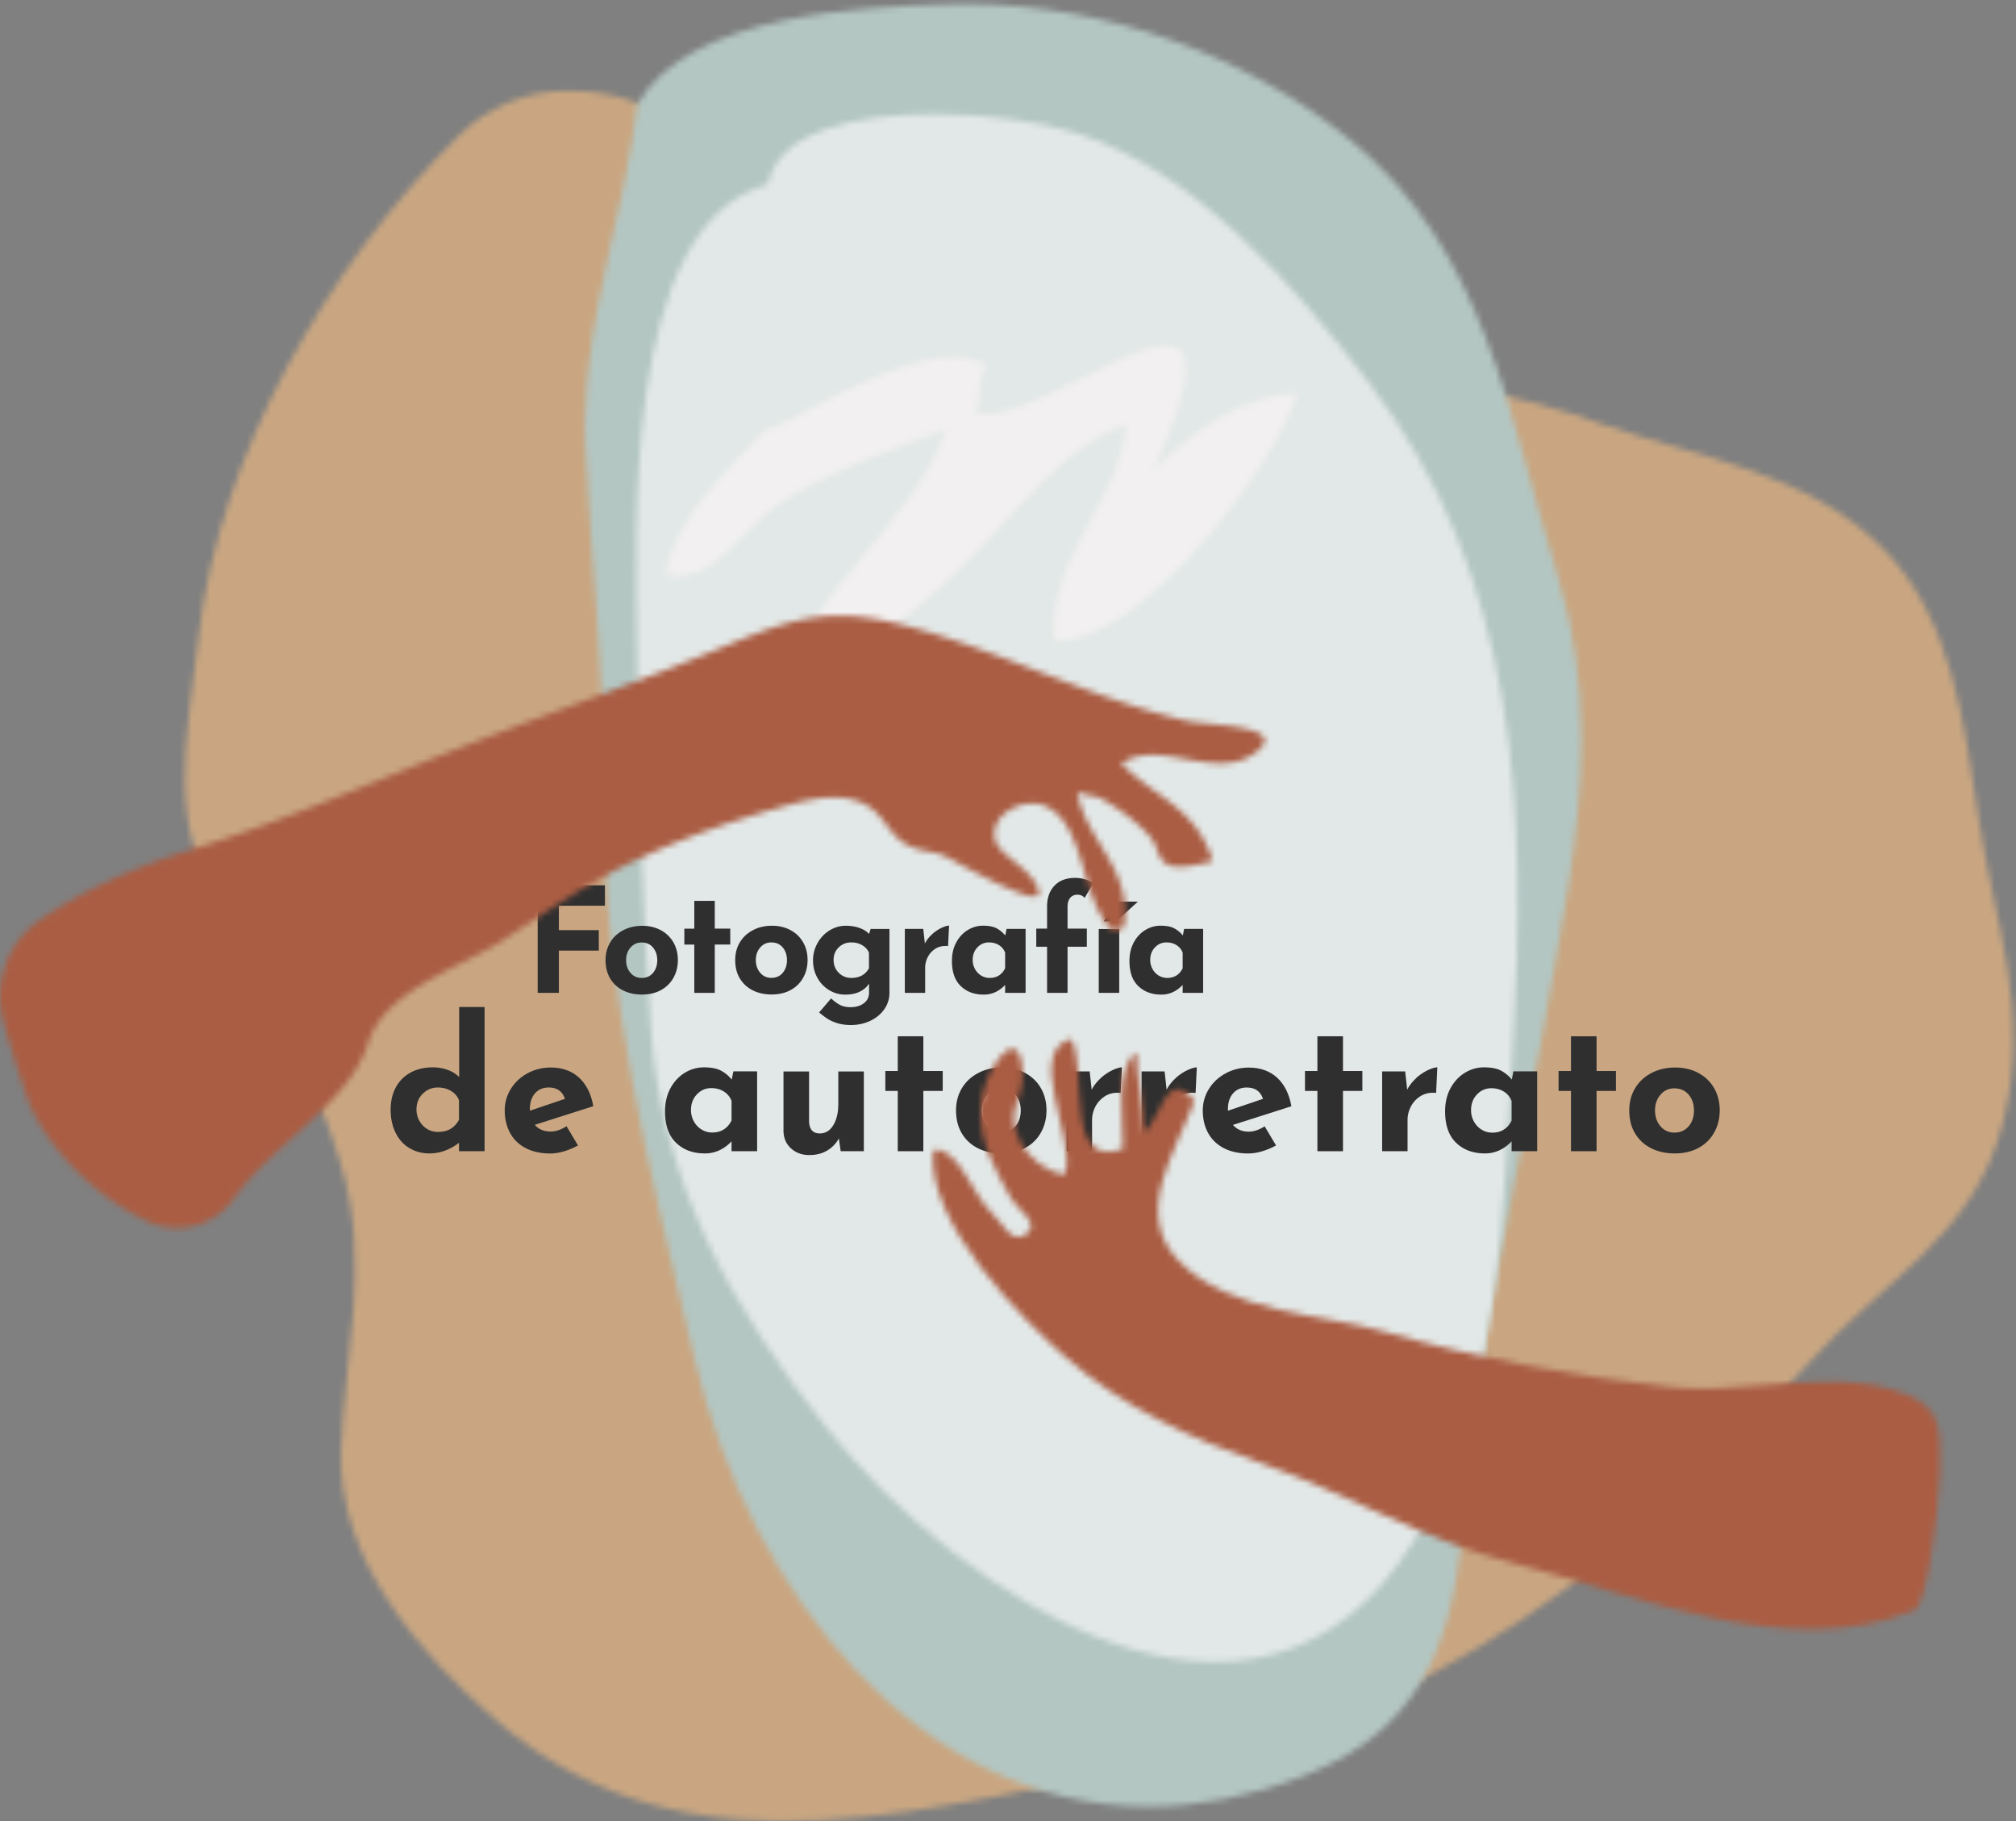 <svg xmlns="http://www.w3.org/2000/svg" xmlns:xlink="http://www.w3.org/1999/xlink" width="331" height="299"><rect width="100%" height="100%" fill="#808080" stroke="none"/><defs><path d="M62.95.918C56.422.94 50.14 3.55 45.446 8.164 23.783 29.457 5.998 60.876 2.633 90.352.484 109.18-2.8 120.626 7.018 136.687c7.24 11.846 14.975 27.197 18.975 40.56 4.918 16.432.56 30.657.024 47.02-.578 17.67 12.704 33.097 25.367 44.082 32.74 28.398 73.042 13.153 110.743 7.235 41.675-6.542 76.92-34.44 104.693-65.652 12.452-13.994 27.434-20.85 32.097-39.845 4.55-18.53-1.387-31.955-4.12-50.076-2.268-15.026-4.35-32.5-15.485-43.816-12.57-12.76-30.158-14.92-46.04-20.49-7.962-2.793-12.964-4.237-21.5-5.685-14.748-2.5-19.023-12.286-31.286-19.915-26.804-16.674-59.685-3.3-88.154-16.122C82.616 9.608 79.143.918 63.095.918h-.144z" id="A"/><path d="M62.014.65L57.8.753c-10.627.497-40.62 1.14-49.188 16.42C6.548 35 .108 51.6.047 69.748v.53c.003 1.056.03 2.118.08 3.186.904 19.384 3.26 37.315 3.02 56.845-.383 31.566 7.664 62.432 14.866 92.714 9.214 38.735 36.8 73.504 74.5 73.57h.21c7.995-.014 16.442-1.59 25.267-5.014 21.78-8.454 25.164-25.186 26.832-47.145 1.896-24.976 8.23-50.034 12.458-74.75 2.84-16.6 6.33-32.134 6.363-48.01v-.428c-.017-8.69-1.082-17.484-3.87-26.605-8.097-26.514-11.837-53.69-34.263-71.816C107.98 8.65 85.2.717 62.607.65h-.593z" id="B"/><path d="M22.077 12.263C-2.38 18.8.445 71.167.606 89.527c.174 20.123.86 40.962 2.223 61.054 1.726 25.46 13.347 46.286 28.907 65.847 21.704 27.285 70.5 60.383 96.41 18.523 14.3-23.087 14.633-54.452 16.22-80.84 2.34-38.9 1.047-77.04-23.636-109.337C108.6 28.91 92.056 9.868 72.4 3.723 67.053 2.055 58.183.726 49.357.726 36.49.726 23.71 3.55 22.077 12.263z" id="C"/><path d="M68.093 6.38c-6.282 3.167-12.817 6.335-16.923 5.516.94-2.167.32-5.522 1.74-7.983-5.985-3.33-15.915.666-23.922 4.66-5.924 2.956-10.795 5.912-12.235 5.9C10.807 20.635 1.258 29.78.38 38.33 8.264 40.066 12.6 30.96 18.523 26.98c8.11-5.448 18.706-9.156 27.71-12.408C41.545 29.84 22.09 41.7 20.388 57.623c12.83-6.588 22.608-14.142 32.72-24.915 6.692-7.13 13.766-15.96 22.756-18.986-.752 12.198-13.018 21.984-11.707 35.404 14.047.86 36.193-28.718 39.805-40.44-8.482-.177-18.056 6.683-23.566 12.628C87.415 5.518 86.683.732 82.39.732 79.093.73 73.694 3.555 68.093 6.38z" id="D"/><path d="M119.483 4.896c-14.234 5.968-28.81 10.97-43.158 16.556C61.36 27.28 46.948 33.686 31.58 38.423c-7.134 2.2-14.264 5.105-20.76 8.887-1.363.793-2.668 1.677-3.98 2.528C2.523 52.637.03 57.466 0 62.52v.19a15.55 15.55 0 0 0 .583 4.117c1.162 4.125 2.484 8.206 3.636 11.73 2.553 7.82 10.927 16.74 19.947 20.942 4.98 2.32 10.935.853 14.17-3.675 6.416-8.982 19.05-15.73 22.084-25.542 2.667-8.62 14.91-12.314 21.92-16.782 5.736-3.656 11.312-7.615 17.283-10.848 8.8-4.765 18.58-8.297 28.143-11.017 4.678-1.33 10.394-2.933 14.738-.3 2.408 1.46 3.433 4.322 5.646 5.864 2.482 1.73 4.497 1.317 7.064 2.38.54.225 15.98 9.16 15.345 5.877-.746-3.84-6.68-5.883-7.226-8.77-.775-4.1 4.785-6.752 8.095-5.438 6.998 2.78 5.83 15.93 11.513 20.702.547-.278 1.02-.467 1.578-.732 1.66-9.45-6.526-14.527-7.634-22.256.7.54 3.06.675 3.817 1.092 2.647 1.46 5.87 3.732 8.124 6.307 1.47 1.678 1.02 3.683 3.05 4.624 1.786.83 5.49-.19 7.242-.66-2.803-8.832-9.518-10.367-15.018-15.99 3.112-2.08 6.875-1.394 10.666-.707 3.907.708 7.845 1.417 11.135-.906 1.196-.845 1.712-1.535 1.736-2.103v-.082c-.106-2.518-10.1-2.577-12.69-3.177-16.175-3.755-30.885-11.697-46.718-15.76C144.27.583 140.948.104 137.84.104c-5.92 0-11.068 1.734-18.356 4.792z" id="E"/><path d="M21.854 22.81c-2.666-.253-5.928-2.437-7.394-5.498-2.53-5.28.642-6.427.447-11.167-.38-9.226-6.69-.2-6.93 5.55-.254 6.075 2.517 10.443 5.04 15.087.964 1.777 5.228 4.16 2.246 5.988-2.3 1.41-3.858-2.24-5.327-3.543-3.156-2.796-5.65-11.1-9.695-10.413C-1.043 30.777 15 46.7 21.818 52.686c9.812 8.625 21.2 13.615 32.55 17.64C68.27 75.258 81.033 82.966 95.316 86.6c20.195 5.14 45.127 16.242 65.683 7.855 2.324.07 4.298-16.25 4.532-23.02.264-7.6-.428-10.318-5.267-12.392-7.04-3.018-15.47-2.34-23.694-1.663-5.182.427-10.283.853-14.906.356C105.92 56.04 89.413 53.033 74 48.543c-9.457-2.755-25.2-2.924-33.48-11.548-7.587-7.912-.47-17.81 2.568-26.234-4.465-5.98-5.82 3.428-8.223 5.127.05-4.46-1.364-8.668-1.282-13.13-3.666 2.684-2.076 11.29-2.207 15.845-9.678 3.44-5.73-12.168-8.446-18.054-7.728 2.027.852 16.362-1.076 22.263z" id="F"/><path id="G" d="M151.6 170.13v5.7h3.18v3.27h-3.18v9.9h-4.2v-9.9h-2.04v-3.27h2.04v-5.7z"/><path id="H" d="M180.704 177c.63-.56 1.274-.995 1.935-1.305s1.18-.465 1.56-.465l-.2 4.2c-.12-.02-.3-.03-.51-.03-.84 0-1.58.22-2.218.66s-1.13 1.005-1.47 1.695-.5 1.395-.5 2.115V189h-4.17v-13.1h3.78l.33 3c.36-.7.855-1.33 1.485-1.9"/></defs><g fill="none" fill-rule="evenodd"><g transform="translate(30 14)"><mask id="I" fill="#fff"><use xlink:href="#A"/></mask><path fill="#c9a681" mask="url(#I)" d="M-4.672 290h310.25V-4.082H-4.672z"/></g><g transform="translate(96)"><mask id="J" fill="#fff"><use xlink:href="#B"/></mask><path fill="#b3c6c2" mask="url(#J)" d="M-4.953 301.592h173.607V-4.352H-4.953z"/></g><g transform="translate(104 18)"><mask id="K" fill="#fff"><use xlink:href="#C"/></mask><path fill="#e2e8e7" mask="url(#K)" d="M-4.57 259.83h154.75V-4.274H-4.57z"/></g><g transform="translate(109 56)"><mask id="L" fill="#fff"><use xlink:href="#D"/></mask><path fill="#f2f0f0" mask="url(#L)" d="M-4.62 62.623h113.58V-4.27H-4.62z"/></g><g fill="#2f2f2f"><path d="M99.32 145.336v3.36h-7.56v4.008h6.553v3.36H91.76V163h-3.48v-17.664zm4.2 14.388c.48.553 1.088.828 1.824.828.768 0 1.4-.27 1.86-.815s.708-1.24.708-2.088-.237-1.544-.708-2.1-1.093-.815-1.86-.815c-.736 0-1.344.275-1.824.828s-.72 1.244-.72 2.076.24 1.523.72 2.075m-3.348-4.98c.504-.848 1.216-1.516 2.137-2.004s1.963-.733 3.13-.733 2.196.244 3.084.733a5.17 5.17 0 0 1 2.053 2.004c.48.848.72 1.808.72 2.88s-.24 2.04-.72 2.905a5.11 5.11 0 0 1-2.053 2.027c-.888.488-1.932.732-3.13.732-1.17 0-2.205-.228-3.1-.684a5.04 5.04 0 0 1-2.112-1.955c-.504-.85-.756-1.857-.756-3.025 0-1.07.252-2.032.756-2.88m17.173-6.84v4.56h2.545v2.616h-2.545V163h-3.36v-7.92h-1.633v-2.616h1.633v-4.56zm7.464 11.82c.48.553 1.088.828 1.823.828.77 0 1.4-.27 1.862-.815s.707-1.24.707-2.088-.237-1.544-.707-2.1-1.093-.815-1.862-.815c-.735 0-1.344.275-1.823.828s-.72 1.244-.72 2.076.24 1.523.72 2.075m-3.35-4.98c.504-.848 1.217-1.516 2.137-2.004s1.964-.733 3.132-.733 2.196.244 3.084.733a5.16 5.16 0 0 1 2.052 2.004c.48.847.72 1.808.72 2.88s-.24 2.04-.72 2.905-1.164 1.54-2.052 2.027-1.933.732-3.132.732c-1.168 0-2.205-.228-3.108-.684s-1.6-1.108-2.113-1.955-.755-1.857-.755-3.025c0-1.07.25-2.032.755-2.88m21.206 4.225V156.4c-.225-.513-.597-.92-1.117-1.225s-1.115-.456-1.787-.456c-.817 0-1.504.272-2.065.816s-.84 1.233-.84 2.064.28 1.532.84 2.1 1.248.852 2.065.852c1.343 0 2.3-.527 2.904-1.584zm3.36-6.456V163a4.59 4.59 0 0 1-.851 2.7c-.57.808-1.336 1.44-2.305 1.896s-2.02.685-3.156.685c-.863 0-1.62-.105-2.268-.313s-1.168-.44-1.56-.695-.86-.6-1.405-1.057l1.968-2.304c.48.448.956.8 1.428 1.056s1.068.384 1.8.384c.848 0 1.56-.212 2.136-.636s.864-1.012.864-1.764v-1.488c-.32.544-.812.984-1.477 1.32s-1.476.504-2.435.504a5 5 0 0 1-2.63-.732 5.38 5.38 0 0 1-1.932-2.016c-.482-.856-.72-1.803-.72-2.843a5.75 5.75 0 0 1 .755-2.905c.504-.88 1.168-1.567 1.993-2.064s1.692-.743 2.604-.743c.863 0 1.63.124 2.303.372s1.184.572 1.537.97l.264-.816h3.095zm6.996.888c.504-.448 1.02-.796 1.548-1.044s.944-.372 1.248-.372l-.168 3.36a2.81 2.81 0 0 0-.408-.023c-.672 0-1.265.176-1.777.527a3.48 3.48 0 0 0-1.175 1.357c-.27.552-.4 1.116-.4 1.692V163h-3.336v-10.5h3.025l.265 2.4c.287-.56.683-1.065 1.187-1.512m11.99 5.57V156.4c-.192-.513-.525-.92-.996-1.225s-1.03-.456-1.668-.456c-.736 0-1.365.272-1.885.816s-.78 1.233-.78 2.064a3 3 0 0 0 .384 1.5 2.84 2.84 0 0 0 1.02 1.068 2.62 2.62 0 0 0 1.379.384c1.168 0 2.017-.527 2.545-1.584zm3.36-6.456V163h-3.36v-1.296c-1.008 1.056-2.177 1.584-3.504 1.584-1.553 0-2.812-.464-3.78-1.4s-1.45-2.305-1.45-4.13c0-1.152.236-2.163.708-3.035s1.1-1.55 1.883-2.03a4.74 4.74 0 0 1 2.52-.719c.928 0 1.664.14 2.2.42s1.023.675 1.44 1.187l.217-1.08h3.12zm3.527 2.928h-1.775v-2.977h1.775v-3.647c0-1.408.404-2.54 1.213-3.397s1.947-1.284 3.42-1.284c.48 0 .992.073 1.535.216a4.21 4.21 0 0 1 1.416.65l-1.416 2.423c-.287-.35-.68-.527-1.176-.527s-.9.168-1.187.504-.444.84-.444 1.512v3.55h3.168v2.977h-3.168V163h-3.36v-7.56z"/><path d="M183.272 151.264h-2.04l1.873-3.24h3.72l-3.552 3.24zM180.4 163h3.36v-10.488h-3.36V163zm13.777-4.032V156.4a2.45 2.45 0 0 0-.996-1.225c-.472-.304-1.028-.456-1.668-.456a2.51 2.51 0 0 0-1.884.816c-.52.544-.78 1.233-.78 2.064a3.01 3.01 0 0 0 .384 1.5 2.84 2.84 0 0 0 1.02 1.068 2.62 2.62 0 0 0 1.38.384c1.168 0 2.016-.527 2.544-1.584zm3.36-6.456V163h-3.36v-1.296c-1.008 1.056-2.177 1.584-3.504 1.584-1.552 0-2.8-.464-3.78-1.4s-1.45-2.305-1.45-4.13c0-1.152.235-2.163.707-3.035s1.1-1.55 1.884-2.03a4.74 4.74 0 0 1 2.52-.719c.928 0 1.664.14 2.208.42s1.024.675 1.44 1.187l.216-1.08h3.12zM73.98 185.325c.56-.33 1.02-.825 1.38-1.485v-3.2c-.24-.64-.67-1.15-1.3-1.53s-1.35-.57-2.2-.57c-.94 0-1.754.34-2.444 1.02s-1.035 1.54-1.035 2.58c0 .68.16 1.304.48 1.875a3.56 3.56 0 0 0 1.275 1.335c.53.32 1.105.48 1.725.48.84 0 1.54-.165 2.1-.495zm5.58-19.995V189h-4.2v-1.38c-1.52 1.16-3.14 1.74-4.86 1.74-1.22 0-2.3-.3-3.27-.87s-1.716-1.4-2.266-2.5-.824-2.35-.824-3.8c0-1.44.295-2.685.885-3.735a5.95 5.95 0 0 1 2.445-2.401c1.04-.55 2.23-.824 3.57-.824a7.21 7.21 0 0 1 2.43.405c.76.27 1.4.665 1.92 1.185v-11.5h4.17zm8.28 14.17c-.56.64-.84 1.5-.84 2.58v.27l5.76-1.95c-.42-1.24-1.3-1.86-2.67-1.86-.94 0-1.7.32-2.25.96m5.2 5.43l1.86 3.12a11.46 11.46 0 0 1-2.28.96c-.8.24-1.56.36-2.28.36-1.56 0-2.906-.296-4.035-.886s-1.985-1.42-2.565-2.5-.87-2.295-.87-3.676a6.58 6.58 0 0 1 1.005-3.54c.67-1.08 1.584-1.934 2.745-2.564s2.43-.945 3.8-.945c1.88 0 3.424.55 4.635 1.65s1.995 2.67 2.355 4.7l-9.6 3.06c.64.74 1.5 1.1 2.6 1.1.84 0 1.7-.3 2.6-.87m27.1-.96v-3.2a3.06 3.06 0 0 0-1.244-1.53c-.6-.38-1.285-.57-2.086-.57-.92 0-1.705.34-2.355 1.02s-.975 1.54-.975 2.58c0 .68.16 1.305.48 1.875s.745 1.016 1.276 1.335a3.27 3.27 0 0 0 1.724.48c1.46 0 2.52-.66 3.18-1.98zm4.2-8.07V189h-4.2v-1.62c-1.26 1.32-2.72 1.98-4.38 1.98-1.94 0-3.516-.58-4.725-1.74s-1.816-2.88-1.816-5.16c0-1.44.295-2.705.885-3.795s1.375-1.934 2.355-2.535a5.93 5.93 0 0 1 3.151-.899c1.16 0 2.08.174 2.76.524s1.28.846 1.8 1.485l.27-1.35h3.9zm17.52.01V189h-3.8l-.3-2.1a5.15 5.15 0 0 1-1.935 1.994c-.83.5-1.806.735-2.926.735-1.2 0-2.2-.37-3-1.1s-1.2-1.68-1.23-2.82v-9.8h4.2v8.25c.06 1.28.65 1.92 1.77 1.92.92 0 1.654-.45 2.205-1.35s.825-2.06.825-3.48v-5.34h4.2z"/><use xlink:href="#G"/><path d="M162.1 184.905a2.89 2.89 0 0 0 2.279 1.035c.96 0 1.735-.34 2.325-1.02s.885-1.55.885-2.61-.295-1.93-.885-2.61-1.365-1.02-2.325-1.02c-.92 0-1.68.346-2.28 1.036s-.9 1.555-.9 2.594.3 1.906.9 2.596m-4.186-6.226c.63-1.06 1.52-1.894 2.67-2.504s2.455-.916 3.915-.916 2.746.306 3.855.916 1.966 1.445 2.565 2.504.9 2.26.9 3.6-.3 2.55-.9 3.63a6.38 6.38 0 0 1-2.565 2.535c-1.11.61-2.414.915-3.914.915-1.46 0-2.756-.285-3.885-.855a6.3 6.3 0 0 1-2.641-2.446c-.63-1.06-.945-2.32-.945-3.78 0-1.34.316-2.54.945-3.6"/><use xlink:href="#H"/><use xlink:href="#H" x="12.301"/><path d="M202.45 179.5c-.56.64-.84 1.5-.84 2.58v.27l5.76-1.95c-.42-1.24-1.3-1.86-2.67-1.86-.94 0-1.7.32-2.25.96m5.2 5.43l1.86 3.12c-.72.4-1.48.72-2.28.96s-1.56.36-2.282.36c-1.56 0-2.904-.296-4.034-.886s-1.985-1.42-2.565-2.49-.87-2.295-.87-3.676c0-1.28.333-2.46 1.003-3.54s1.586-1.934 2.747-2.564 2.43-.945 3.81-.945c1.88 0 3.425.55 4.635 1.65s1.995 2.67 2.354 4.7l-9.6 3.06c.64.74 1.51 1.11 2.6 1.11.84 0 1.7-.3 2.6-.87"/><use xlink:href="#G" x="68.9"/><path d="M232.495 177c.63-.56 1.275-.995 1.936-1.305s1.18-.465 1.56-.465l-.2 4.2c-.12-.02-.3-.03-.5-.03-.84 0-1.58.22-2.22.66a4.37 4.37 0 0 0-1.47 1.695c-.34.7-.5 1.395-.5 2.115V189h-4.17v-13.1h3.78l.33 3c.36-.7.855-1.33 1.485-1.9m15.66 6.96v-3.2a3.06 3.06 0 0 0-1.244-1.53c-.6-.38-1.286-.57-2.085-.57a3.14 3.14 0 0 0-2.356 1.02c-.65.68-.974 1.54-.974 2.58 0 .68.16 1.305.48 1.875s.745 1.016 1.276 1.335a3.27 3.27 0 0 0 1.724.48c1.46 0 2.52-.66 3.18-1.98zm4.2-8.07V189h-4.2v-1.62c-1.26 1.32-2.72 1.98-4.38 1.98-1.94 0-3.515-.58-4.724-1.74s-1.816-2.88-1.816-5.16c0-1.44.295-2.705.886-3.795s1.374-1.934 2.354-2.535a5.93 5.93 0 0 1 3.151-.899c1.16 0 2.08.174 2.76.524s1.28.846 1.8 1.485l.27-1.35h3.9z"/><use xlink:href="#G" x="110.535"/><path d="M272.635 184.905a2.89 2.89 0 0 0 2.28 1.035c.96 0 1.736-.34 2.325-1.02s.885-1.55.885-2.61-.295-1.93-.885-2.61-1.365-1.02-2.325-1.02a2.89 2.89 0 0 0-2.28 1.036c-.6.7-.9 1.555-.9 2.594s.3 1.906.9 2.596m-4.185-6.226c.63-1.06 1.52-1.894 2.67-2.504s2.455-.916 3.915-.916 2.746.306 3.856.916 1.965 1.445 2.564 2.504.9 2.26.9 3.6-.3 2.55-.9 3.63-1.455 1.925-2.564 2.535-2.415.915-3.915.915c-1.46 0-2.756-.285-3.886-.855s-2-1.385-2.64-2.446-.945-2.32-.945-3.78c0-1.34.316-2.54.945-3.6"/></g><g transform="translate(0 101)"><mask id="M" fill="#fff"><use xlink:href="#E"/></mask><path fill="#aa5d43" mask="url(#M)" d="M-5 105.587h217.637V-4.896H-5z"/></g><g transform="translate(153 170)"><mask id="N" fill="#fff"><use xlink:href="#F"/></mask><path fill="#aa5d43" mask="url(#N)" d="M-4.832 102.492H170.58V-4.452H-4.832z"/></g></g></svg>